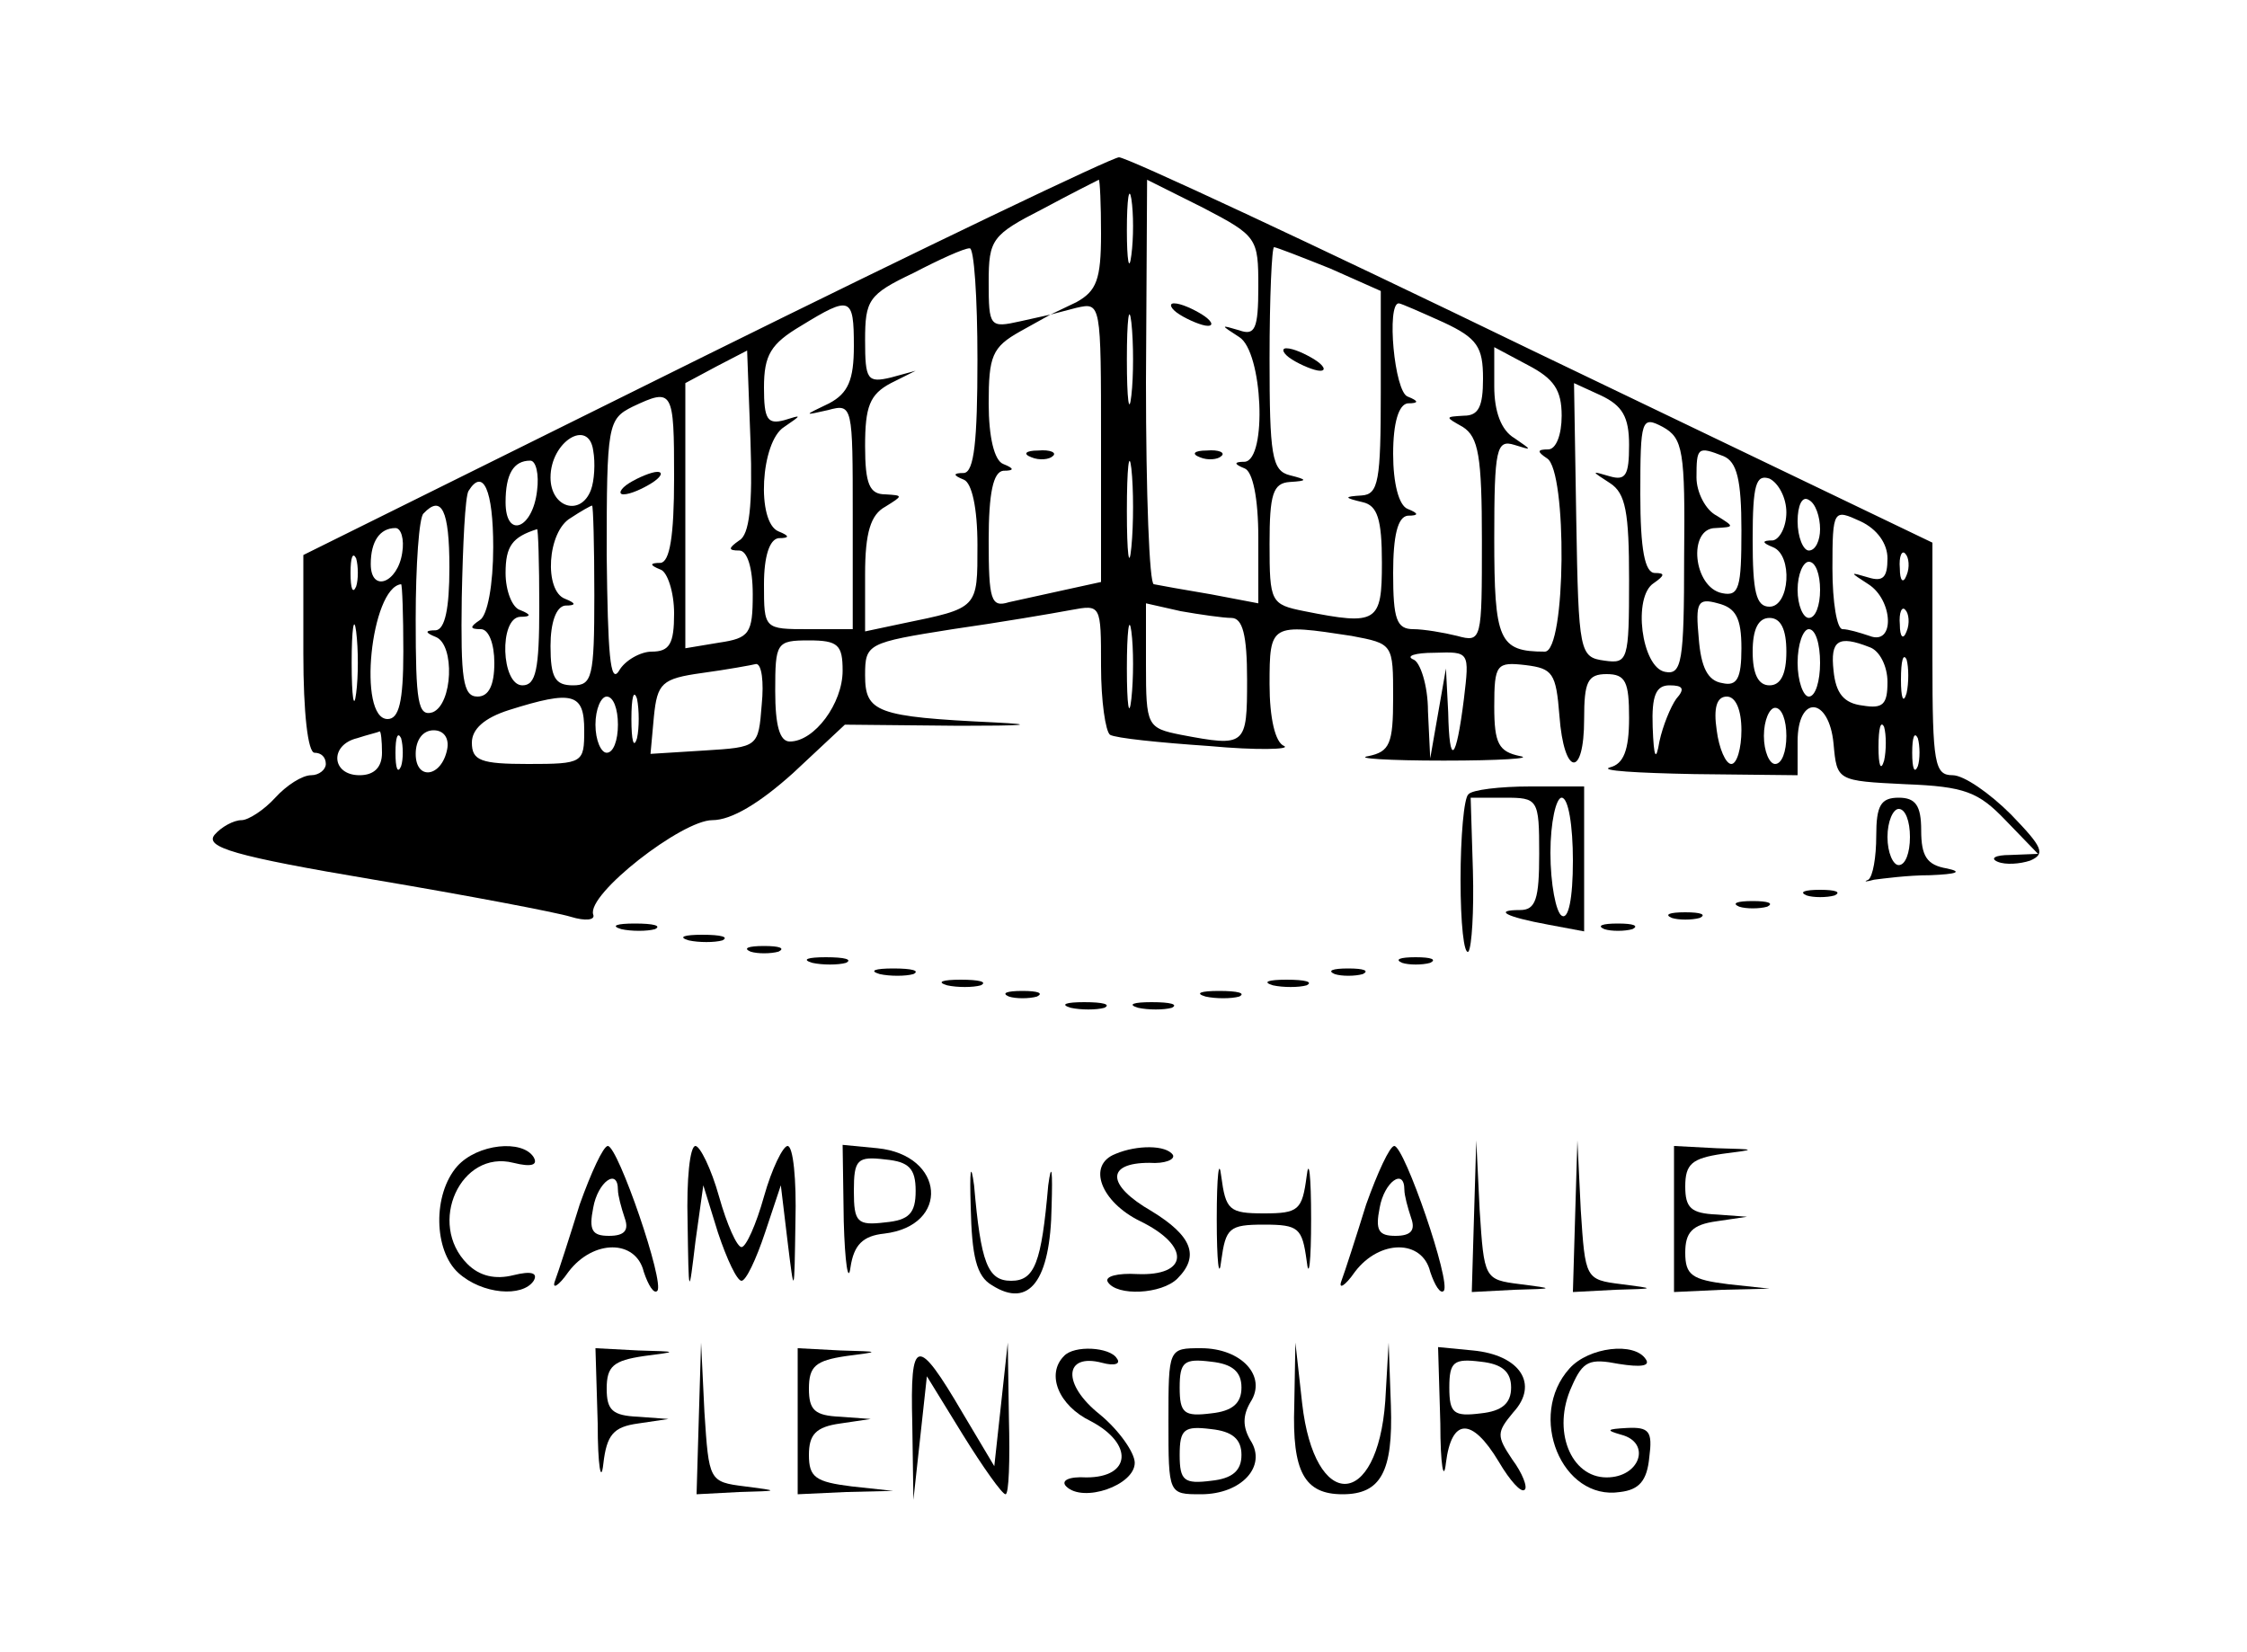 <?xml version="1.0" standalone="no"?>
<!DOCTYPE svg PUBLIC "-//W3C//DTD SVG 20010904//EN"
 "http://www.w3.org/TR/2001/REC-SVG-20010904/DTD/svg10.dtd">
<svg version="1.0" xmlns="http://www.w3.org/2000/svg"
 width="200pt" height="147pt" viewBox="0 0 200 147"
 preserveAspectRatio="xMidYMid meet">

<g transform="translate(0,147) scale(0.1,-0.1)"
fill="#000000" stroke="none">
<path d="M627 1153 l-357 -177 0 -88 c0 -52 4 -88 10 -88 6 0 10 -4 10 -10 0
-5 -6 -10 -13 -10 -8 0 -22 -9 -32 -20 -10 -11 -24 -20 -30 -20 -7 0 -18 -6
-24 -13 -9 -11 17 -19 142 -40 83 -14 162 -29 175 -33 13 -4 22 -3 20 2 -6 18
79 84 106 84 17 0 42 15 72 42 l46 43 102 -1 c57 0 71 1 31 3 -105 5 -115 9
-115 42 0 28 2 29 78 41 42 6 89 14 105 17 27 5 27 5 27 -50 0 -31 4 -58 8
-61 5 -3 44 -7 88 -10 43 -4 73 -3 67 0 -8 3 -13 25 -13 55 0 54 1 54 73 43
37 -7 37 -7 37 -55 0 -41 -3 -48 -22 -52 -13 -2 18 -4 67 -4 50 0 80 2 68 4
-19 4 -23 11 -23 44 0 38 2 40 28 37 24 -3 27 -7 30 -45 4 -54 22 -56 22 -3 0
33 3 40 20 40 17 0 20 -7 20 -39 0 -29 -5 -41 -17 -44 -10 -3 24 -5 75 -6 l92
-1 0 30 c0 42 28 40 32 -2 3 -33 3 -33 64 -36 53 -2 65 -7 89 -32 l29 -30 -25
-1 c-13 0 -18 -3 -11 -6 7 -3 20 -2 29 1 14 6 11 12 -17 41 -19 19 -42 35 -52
35 -16 0 -18 10 -18 103 l0 104 -356 171 c-196 95 -361 172 -368 172 -6 0
-173 -80 -369 -177z m353 109 c0 -41 -4 -51 -22 -61 l-23 -11 23 6 c22 5 22 5
22 -120 l0 -124 -32 -7 c-18 -4 -41 -9 -50 -11 -16 -5 -18 2 -18 55 0 42 4 61
13 62 10 0 10 2 0 6 -8 3 -13 24 -13 54 0 42 3 50 28 64 l27 15 -27 -6 c-27
-6 -28 -5 -28 35 0 38 3 42 48 65 26 14 48 25 50 26 1 0 2 -22 2 -48z m27 -19
c-2 -16 -4 -5 -4 22 0 28 2 40 4 28 2 -13 2 -35 0 -50z m113 -28 c0 -38 -3
-44 -17 -39 -17 5 -17 5 0 -6 21 -13 25 -109 5 -111 -10 0 -10 -2 0 -6 7 -3
12 -26 12 -62 l0 -58 -42 8 c-24 4 -46 8 -51 9 -4 0 -7 81 -7 180 l1 180 50
-25 c48 -25 49 -27 49 -70z m-250 -65 c0 -73 -3 -100 -12 -101 -10 0 -10 -2 0
-6 7 -3 12 -25 12 -58 0 -57 1 -56 -67 -70 l-33 -7 0 51 c0 37 5 53 18 60 16
10 16 10 0 11 -14 0 -18 9 -18 43 0 35 4 46 23 56 l22 11 -22 -6 c-21 -5 -23
-2 -23 33 0 36 3 41 43 60 23 12 45 22 50 22 4 1 7 -44 7 -99z m314 81 l45
-20 0 -90 c0 -79 -2 -91 -17 -92 -16 -1 -16 -2 1 -6 13 -3 17 -15 17 -54 0
-53 -4 -56 -69 -43 -30 6 -31 8 -31 60 0 44 3 54 18 55 16 1 16 2 0 6 -16 4
-18 18 -18 104 0 54 2 99 4 99 2 0 25 -9 50 -19z m-177 -113 c-2 -18 -4 -4 -4
32 0 36 2 50 4 33 2 -18 2 -48 0 -65z m-247 44 c0 -30 -5 -42 -22 -51 -23 -11
-23 -11 -1 -6 22 6 22 4 22 -94 l0 -101 -39 0 c-40 0 -40 0 -40 40 0 25 5 40
13 41 10 0 10 2 0 6 -20 8 -16 80 5 93 16 11 16 11 0 6 -15 -4 -18 1 -18 29 0
29 6 39 33 55 44 27 47 26 47 -18z m525 21 c30 -14 35 -22 35 -50 0 -25 -4
-33 -17 -33 -17 -1 -17 -1 -1 -10 14 -9 17 -26 17 -101 0 -89 0 -91 -22 -85
-12 3 -30 6 -39 6 -15 0 -18 9 -18 50 0 33 4 50 13 51 10 0 10 2 0 6 -8 3 -13
23 -13 49 0 28 5 44 13 45 10 0 10 2 0 6 -12 4 -19 83 -8 83 2 0 20 -8 40 -17z
m-627 -194 c-10 -7 -10 -9 0 -9 7 0 12 -15 12 -39 0 -35 -3 -39 -30 -43 l-30
-5 0 118 0 118 28 15 27 14 3 -81 c2 -57 -1 -83 -10 -88z m732 111 c0 -17 -5
-30 -12 -30 -10 0 -10 -2 -1 -8 18 -11 17 -172 -2 -172 -41 0 -45 10 -45 101
0 80 2 88 18 83 16 -5 16 -5 0 6 -12 7 -18 24 -18 46 l0 35 30 -16 c23 -12 30
-22 30 -45z m60 -26 c0 -27 -3 -32 -17 -28 -17 5 -17 5 0 -6 14 -9 17 -26 17
-86 0 -72 -1 -75 -22 -72 -22 3 -23 7 -25 125 l-2 122 24 -11 c19 -9 25 -19
25 -44z m-850 -29 c0 -53 -4 -75 -12 -76 -10 0 -10 -2 0 -6 6 -2 12 -20 12
-39 0 -27 -4 -34 -20 -34 -10 0 -24 -8 -29 -17 -8 -13 -10 16 -11 103 0 116 1
121 23 132 36 17 37 15 37 -63z m899 -71 c0 -93 -2 -105 -17 -102 -21 4 -29
67 -10 79 10 7 10 9 1 9 -9 0 -13 21 -13 70 0 67 1 70 20 60 18 -10 20 -21 19
-116z m-973 60 c-9 -24 -36 -16 -36 11 0 32 34 53 38 24 2 -11 1 -27 -2 -35z
m481 -51 c-2 -21 -4 -6 -4 32 0 39 2 55 4 38 2 -18 2 -50 0 -70z m527 81 c12
-5 16 -21 16 -66 0 -51 -2 -59 -17 -56 -26 5 -31 58 -6 58 17 1 17 1 1 11 -10
5 -18 21 -18 34 0 27 1 28 24 19z m-1056 -31 c-4 -34 -28 -43 -28 -10 0 25 7
37 22 37 5 0 8 -12 6 -27z m1112 -19 c0 -13 -6 -24 -12 -25 -10 0 -10 -2 0 -6
18 -7 15 -53 -3 -53 -12 0 -15 13 -15 60 0 49 3 58 15 54 8 -4 15 -17 15 -30z
m-1151 -31 c0 -33 -5 -61 -12 -65 -9 -6 -9 -8 1 -8 7 0 12 -13 12 -30 0 -20
-5 -30 -15 -30 -13 0 -15 16 -14 88 1 48 3 90 6 95 13 21 22 1 22 -50z m1181
16 c0 -10 -4 -19 -10 -19 -5 0 -10 12 -10 26 0 14 4 23 10 19 6 -3 10 -15 10
-26z m-1220 -34 c0 -37 -4 -55 -12 -56 -10 0 -10 -2 0 -6 17 -7 15 -60 -3 -67
-13 -4 -15 9 -15 83 0 48 3 91 7 94 16 17 23 3 23 -48z m129 -25 c0 -73 -2
-80 -19 -80 -16 0 -20 7 -20 35 0 21 5 35 13 36 10 0 10 2 0 6 -19 7 -16 60 5
72 9 6 18 11 19 11 1 0 2 -36 2 -80z m1151 33 c0 -17 -4 -21 -17 -17 -17 5
-17 5 0 -6 22 -14 24 -55 1 -46 -9 3 -19 6 -24 6 -5 0 -9 24 -9 54 0 53 1 53
25 42 15 -7 24 -20 24 -33z m-1322 5 c-4 -27 -28 -36 -28 -10 0 20 8 32 22 32
5 0 8 -10 6 -22z m122 -48 c0 -56 -3 -70 -15 -70 -19 0 -21 60 -2 61 10 0 10
2 0 6 -7 2 -13 17 -13 33 0 24 6 32 28 39 1 1 2 -30 2 -69z m-163 18 c-3 -7
-5 -2 -5 12 0 14 2 19 5 13 2 -7 2 -19 0 -25z m1380 10 c-3 -8 -6 -5 -6 6 -1
11 2 17 5 13 3 -3 4 -12 1 -19z m-77 -13 c0 -14 -4 -25 -10 -25 -5 0 -10 11
-10 25 0 14 5 25 10 25 6 0 10 -11 10 -25z m-1261 -55 c0 -45 -4 -60 -14 -60
-27 0 -15 117 12 120 1 0 2 -27 2 -60z m1191 3 c0 -27 -4 -34 -17 -31 -13 2
-19 14 -21 40 -3 32 -1 36 17 31 16 -4 21 -13 21 -40z m-1233 -40 c-2 -16 -4
-3 -4 27 0 30 2 43 4 28 2 -16 2 -40 0 -55z m690 -5 c-2 -18 -4 -6 -4 27 0 33
2 48 4 33 2 -15 2 -42 0 -60z m89 72 c10 0 14 -15 14 -55 0 -59 -1 -60 -59
-49 -30 6 -31 8 -31 62 l0 55 31 -7 c17 -3 38 -6 45 -6z m601 -12 c-3 -8 -6
-5 -6 6 -1 11 2 17 5 13 3 -3 4 -12 1 -19z m-107 -18 c0 -20 -5 -30 -15 -30
-10 0 -15 10 -15 30 0 20 5 30 15 30 10 0 15 -10 15 -30z m30 -10 c0 -16 -4
-30 -10 -30 -5 0 -10 14 -10 30 0 17 5 30 10 30 6 0 10 -13 10 -30z m-870 -7
c0 -29 -25 -63 -47 -63 -9 0 -13 14 -13 45 0 43 1 45 30 45 26 0 30 -4 30 -27z
m914 21 c9 -3 16 -17 16 -31 0 -20 -4 -24 -22 -21 -17 2 -24 11 -26 31 -3 27
4 32 32 21z m-361 -46 c-7 -56 -13 -61 -14 -12 l-2 39 -7 -40 -7 -40 -2 42 c0
23 -7 44 -13 46 -7 3 1 6 19 6 31 1 31 1 26 -41z m394 5 c-3 -10 -5 -4 -5 12
0 17 2 24 5 18 2 -7 2 -21 0 -30z m-1019 -10 c-3 -38 -3 -38 -51 -41 l-48 -3
3 33 c3 30 7 34 43 39 22 3 44 7 48 8 5 0 7 -16 5 -36z m-111 -30 c-3 -10 -5
-2 -5 17 0 19 2 27 5 18 2 -10 2 -26 0 -35z m925 35 c-5 -7 -12 -24 -15 -38
-3 -18 -5 -15 -6 13 -1 28 3 37 15 37 12 0 14 -3 6 -12z m-972 -28 c0 -29 -1
-30 -50 -30 -42 0 -50 3 -50 19 0 12 11 22 33 29 57 18 67 15 67 -18z m30 5
c0 -14 -4 -25 -10 -25 -5 0 -10 11 -10 25 0 14 5 25 10 25 6 0 10 -11 10 -25z
m1000 -5 c0 -16 -4 -30 -9 -30 -5 0 -11 14 -13 30 -3 20 0 30 9 30 8 0 13 -12
13 -30z m40 -5 c0 -14 -4 -25 -10 -25 -5 0 -10 11 -10 25 0 14 5 25 10 25 6 0
10 -11 10 -25z m87 -22 c-3 -10 -5 -4 -5 12 0 17 2 24 5 18 2 -7 2 -21 0 -30z
m-1337 7 c0 -13 -7 -20 -20 -20 -25 0 -27 27 -2 33 9 3 18 5 20 6 1 0 2 -8 2
-19z m17 -12 c-3 -7 -5 -2 -5 12 0 14 2 19 5 13 2 -7 2 -19 0 -25z m41 15 c-5
-25 -28 -28 -28 -4 0 12 6 21 16 21 9 0 14 -7 12 -17z m1309 -15 c-3 -7 -5 -2
-5 12 0 14 2 19 5 13 2 -7 2 -19 0 -25z"/>
<path d="M918 1063 c7 -3 16 -2 19 1 4 3 -2 6 -13 5 -11 0 -14 -3 -6 -6z"/>
<path d="M1050 1190 c8 -5 20 -10 25 -10 6 0 3 5 -5 10 -8 5 -19 10 -25 10 -5
0 -3 -5 5 -10z"/>
<path d="M1068 1063 c7 -3 16 -2 19 1 4 3 -2 6 -13 5 -11 0 -14 -3 -6 -6z"/>
<path d="M1150 1150 c8 -5 20 -10 25 -10 6 0 3 5 -5 10 -8 5 -19 10 -25 10 -5
0 -3 -5 5 -10z"/>
<path d="M560 1040 c-8 -5 -10 -10 -5 -10 6 0 17 5 25 10 8 5 11 10 5 10 -5 0
-17 -5 -25 -10z"/>
<path d="M1307 763 c-4 -3 -7 -38 -7 -76 0 -39 3 -67 7 -64 3 4 5 36 4 72 l-2
65 30 0 c30 0 31 -1 31 -50 0 -40 -3 -50 -17 -50 -24 0 -13 -6 25 -13 l32 -6
0 64 0 65 -48 0 c-27 0 -52 -3 -55 -7z m93 -59 c0 -34 -4 -53 -10 -49 -5 3
-10 28 -10 56 0 27 5 49 10 49 6 0 10 -25 10 -56z"/>
<path d="M1670 726 c0 -19 -3 -36 -7 -39 -5 -2 -2 -2 5 0 8 1 30 4 50 4 24 1
29 3 15 6 -18 3 -23 11 -23 34 0 22 -5 29 -20 29 -16 0 -20 -7 -20 -34z m30
-1 c0 -14 -4 -25 -10 -25 -5 0 -10 11 -10 25 0 14 5 25 10 25 6 0 10 -11 10
-25z"/>
<path d="M1608 673 c6 -2 18 -2 25 0 6 3 1 5 -13 5 -14 0 -19 -2 -12 -5z"/>
<path d="M1548 663 c6 -2 18 -2 25 0 6 3 1 5 -13 5 -14 0 -19 -2 -12 -5z"/>
<path d="M1488 653 c6 -2 18 -2 25 0 6 3 1 5 -13 5 -14 0 -19 -2 -12 -5z"/>
<path d="M553 643 c9 -2 23 -2 30 0 6 3 -1 5 -18 5 -16 0 -22 -2 -12 -5z"/>
<path d="M1428 643 c6 -2 18 -2 25 0 6 3 1 5 -13 5 -14 0 -19 -2 -12 -5z"/>
<path d="M613 633 c9 -2 23 -2 30 0 6 3 -1 5 -18 5 -16 0 -22 -2 -12 -5z"/>
<path d="M668 623 c6 -2 18 -2 25 0 6 3 1 5 -13 5 -14 0 -19 -2 -12 -5z"/>
<path d="M723 613 c9 -2 23 -2 30 0 6 3 -1 5 -18 5 -16 0 -22 -2 -12 -5z"/>
<path d="M1248 613 c6 -2 18 -2 25 0 6 3 1 5 -13 5 -14 0 -19 -2 -12 -5z"/>
<path d="M783 603 c9 -2 23 -2 30 0 6 3 -1 5 -18 5 -16 0 -22 -2 -12 -5z"/>
<path d="M1188 603 c6 -2 18 -2 25 0 6 3 1 5 -13 5 -14 0 -19 -2 -12 -5z"/>
<path d="M843 593 c9 -2 23 -2 30 0 6 3 -1 5 -18 5 -16 0 -22 -2 -12 -5z"/>
<path d="M1133 593 c9 -2 23 -2 30 0 6 3 -1 5 -18 5 -16 0 -22 -2 -12 -5z"/>
<path d="M898 583 c6 -2 18 -2 25 0 6 3 1 5 -13 5 -14 0 -19 -2 -12 -5z"/>
<path d="M1073 583 c9 -2 23 -2 30 0 6 3 -1 5 -18 5 -16 0 -22 -2 -12 -5z"/>
<path d="M953 573 c9 -2 23 -2 30 0 6 3 -1 5 -18 5 -16 0 -22 -2 -12 -5z"/>
<path d="M1013 573 c9 -2 23 -2 30 0 6 3 -1 5 -18 5 -16 0 -22 -2 -12 -5z"/>
<path d="M407 432 c-22 -25 -21 -75 1 -95 21 -19 57 -22 67 -7 4 7 -2 9 -18 5
-16 -4 -30 -1 -41 10 -36 36 -6 102 41 90 16 -4 22 -2 18 5 -10 16 -50 12 -68
-8z"/>
<path d="M516 398 c-9 -29 -19 -60 -22 -68 -3 -8 3 -5 12 8 22 29 60 29 67 0
4 -12 9 -20 12 -17 7 7 -35 129 -44 129 -4 0 -15 -24 -25 -52z m34 13 c0 -5 3
-16 6 -25 4 -11 0 -16 -14 -16 -15 0 -18 5 -14 25 4 23 22 36 22 16z"/>
<path d="M612 383 c1 -68 1 -68 7 -18 l7 50 13 -42 c8 -24 17 -43 21 -43 4 0
13 19 21 43 l14 42 6 -50 c6 -49 6 -49 7 18 1 37 -2 67 -7 67 -4 0 -14 -20
-21 -45 -7 -25 -16 -45 -20 -45 -4 0 -13 20 -20 45 -7 25 -17 45 -21 45 -5 0
-8 -30 -7 -67z"/>
<path d="M751 383 c1 -37 4 -56 6 -41 3 20 11 28 30 30 59 7 54 70 -6 76 l-31
3 1 -68z m64 27 c0 -20 -6 -26 -27 -28 -25 -3 -28 0 -28 28 0 28 3 31 28 28
21 -2 27 -8 27 -28z"/>
<path d="M864 396 c1 -44 5 -62 19 -70 33 -21 52 4 53 70 1 32 0 41 -3 19 -6
-69 -12 -85 -33 -85 -21 0 -27 16 -33 85 -3 22 -4 13 -3 -19z"/>
<path d="M993 443 c-26 -10 -13 -43 22 -60 45 -22 43 -49 -3 -47 -17 1 -29 -2
-26 -7 8 -13 48 -11 62 3 20 20 13 38 -23 60 -40 23 -41 43 -2 43 14 -1 23 3
21 7 -6 9 -32 9 -51 1z"/>
<path d="M1083 385 c0 -38 2 -55 4 -37 4 29 7 32 38 32 31 0 34 -3 38 -32 2
-18 4 -1 4 37 0 39 -2 55 -4 38 -4 -30 -7 -33 -38 -33 -31 0 -34 3 -38 33 -2
17 -4 1 -4 -38z"/>
<path d="M1216 398 c-9 -29 -19 -60 -22 -68 -3 -8 3 -5 12 8 22 29 60 29 67 0
4 -12 9 -20 12 -17 7 7 -35 129 -44 129 -4 0 -15 -24 -25 -52z m34 13 c0 -5 3
-16 6 -25 4 -11 0 -16 -14 -16 -15 0 -18 5 -14 25 4 23 22 36 22 16z"/>
<path d="M1312 388 l-2 -68 38 2 c36 1 36 1 5 5 -32 4 -32 5 -36 66 l-3 62 -2
-67z"/>
<path d="M1402 388 l-2 -68 38 2 c36 1 36 1 5 5 -32 4 -32 5 -36 66 l-3 62 -2
-67z"/>
<path d="M1490 385 l0 -65 43 2 42 1 -37 4 c-32 4 -38 8 -38 28 0 18 6 25 28
28 l27 4 -27 2 c-23 1 -28 6 -28 25 0 20 6 25 33 29 31 4 31 4 -5 5 l-38 2 0
-65z"/>
<path d="M532 203 c0 -38 3 -54 5 -36 3 26 9 33 31 36 l27 4 -27 2 c-23 1 -28
6 -28 25 0 20 6 25 33 29 31 4 31 4 -5 5 l-38 2 2 -67z"/>
<path d="M622 208 l-2 -68 38 2 c36 1 36 1 5 5 -32 4 -32 5 -36 66 l-3 62 -2
-67z"/>
<path d="M710 205 l0 -65 43 2 42 1 -37 4 c-32 4 -38 8 -38 28 0 18 6 25 28
28 l27 4 -27 2 c-23 1 -28 6 -28 25 0 20 6 25 33 29 31 4 31 4 -5 5 l-38 2 0
-65z"/>
<path d="M812 203 l1 -68 6 55 6 55 32 -52 c18 -29 35 -53 38 -53 3 0 4 30 3
68 l-1 67 -6 -55 -6 -55 -28 47 c-41 70 -47 68 -45 -9z"/>
<path d="M947 263 c-16 -16 -5 -44 24 -58 38 -20 36 -50 -4 -50 -16 1 -23 -3
-18 -8 15 -15 61 1 61 21 0 9 -14 29 -31 43 -34 27 -32 55 2 46 11 -3 17 -1
13 4 -6 10 -38 12 -47 2z"/>
<path d="M1040 205 c0 -65 0 -65 29 -65 36 0 59 25 44 48 -7 12 -7 22 0 34 15
23 -8 48 -44 48 -29 0 -29 0 -29 -65z m65 30 c0 -14 -8 -21 -27 -23 -24 -3
-28 0 -28 23 0 23 4 26 28 23 19 -2 27 -9 27 -23z m0 -60 c0 -14 -8 -21 -27
-23 -24 -3 -28 0 -28 23 0 23 4 26 28 23 19 -2 27 -9 27 -23z"/>
<path d="M1152 219 c-2 -59 9 -79 43 -79 34 0 45 20 43 79 l-2 56 -3 -52 c-7
-97 -63 -99 -74 -2 l-6 54 -1 -56z"/>
<path d="M1282 203 c0 -37 3 -53 5 -35 5 40 23 41 47 1 10 -17 20 -28 23 -25
3 2 -2 15 -11 27 -14 21 -14 24 1 42 23 25 6 51 -36 55 l-31 3 2 -68z m63 32
c0 -14 -8 -21 -27 -23 -24 -3 -28 0 -28 23 0 23 4 26 28 23 19 -2 27 -9 27
-23z"/>
<path d="M1397 252 c-38 -42 -7 -118 45 -110 17 2 24 10 26 31 3 23 0 27 -20
26 -18 -1 -19 -2 -5 -6 27 -7 17 -38 -13 -38 -32 0 -49 42 -31 81 10 23 16 25
42 20 19 -3 28 -2 24 4 -10 16 -51 11 -68 -8z"/>
</g>
</svg>
